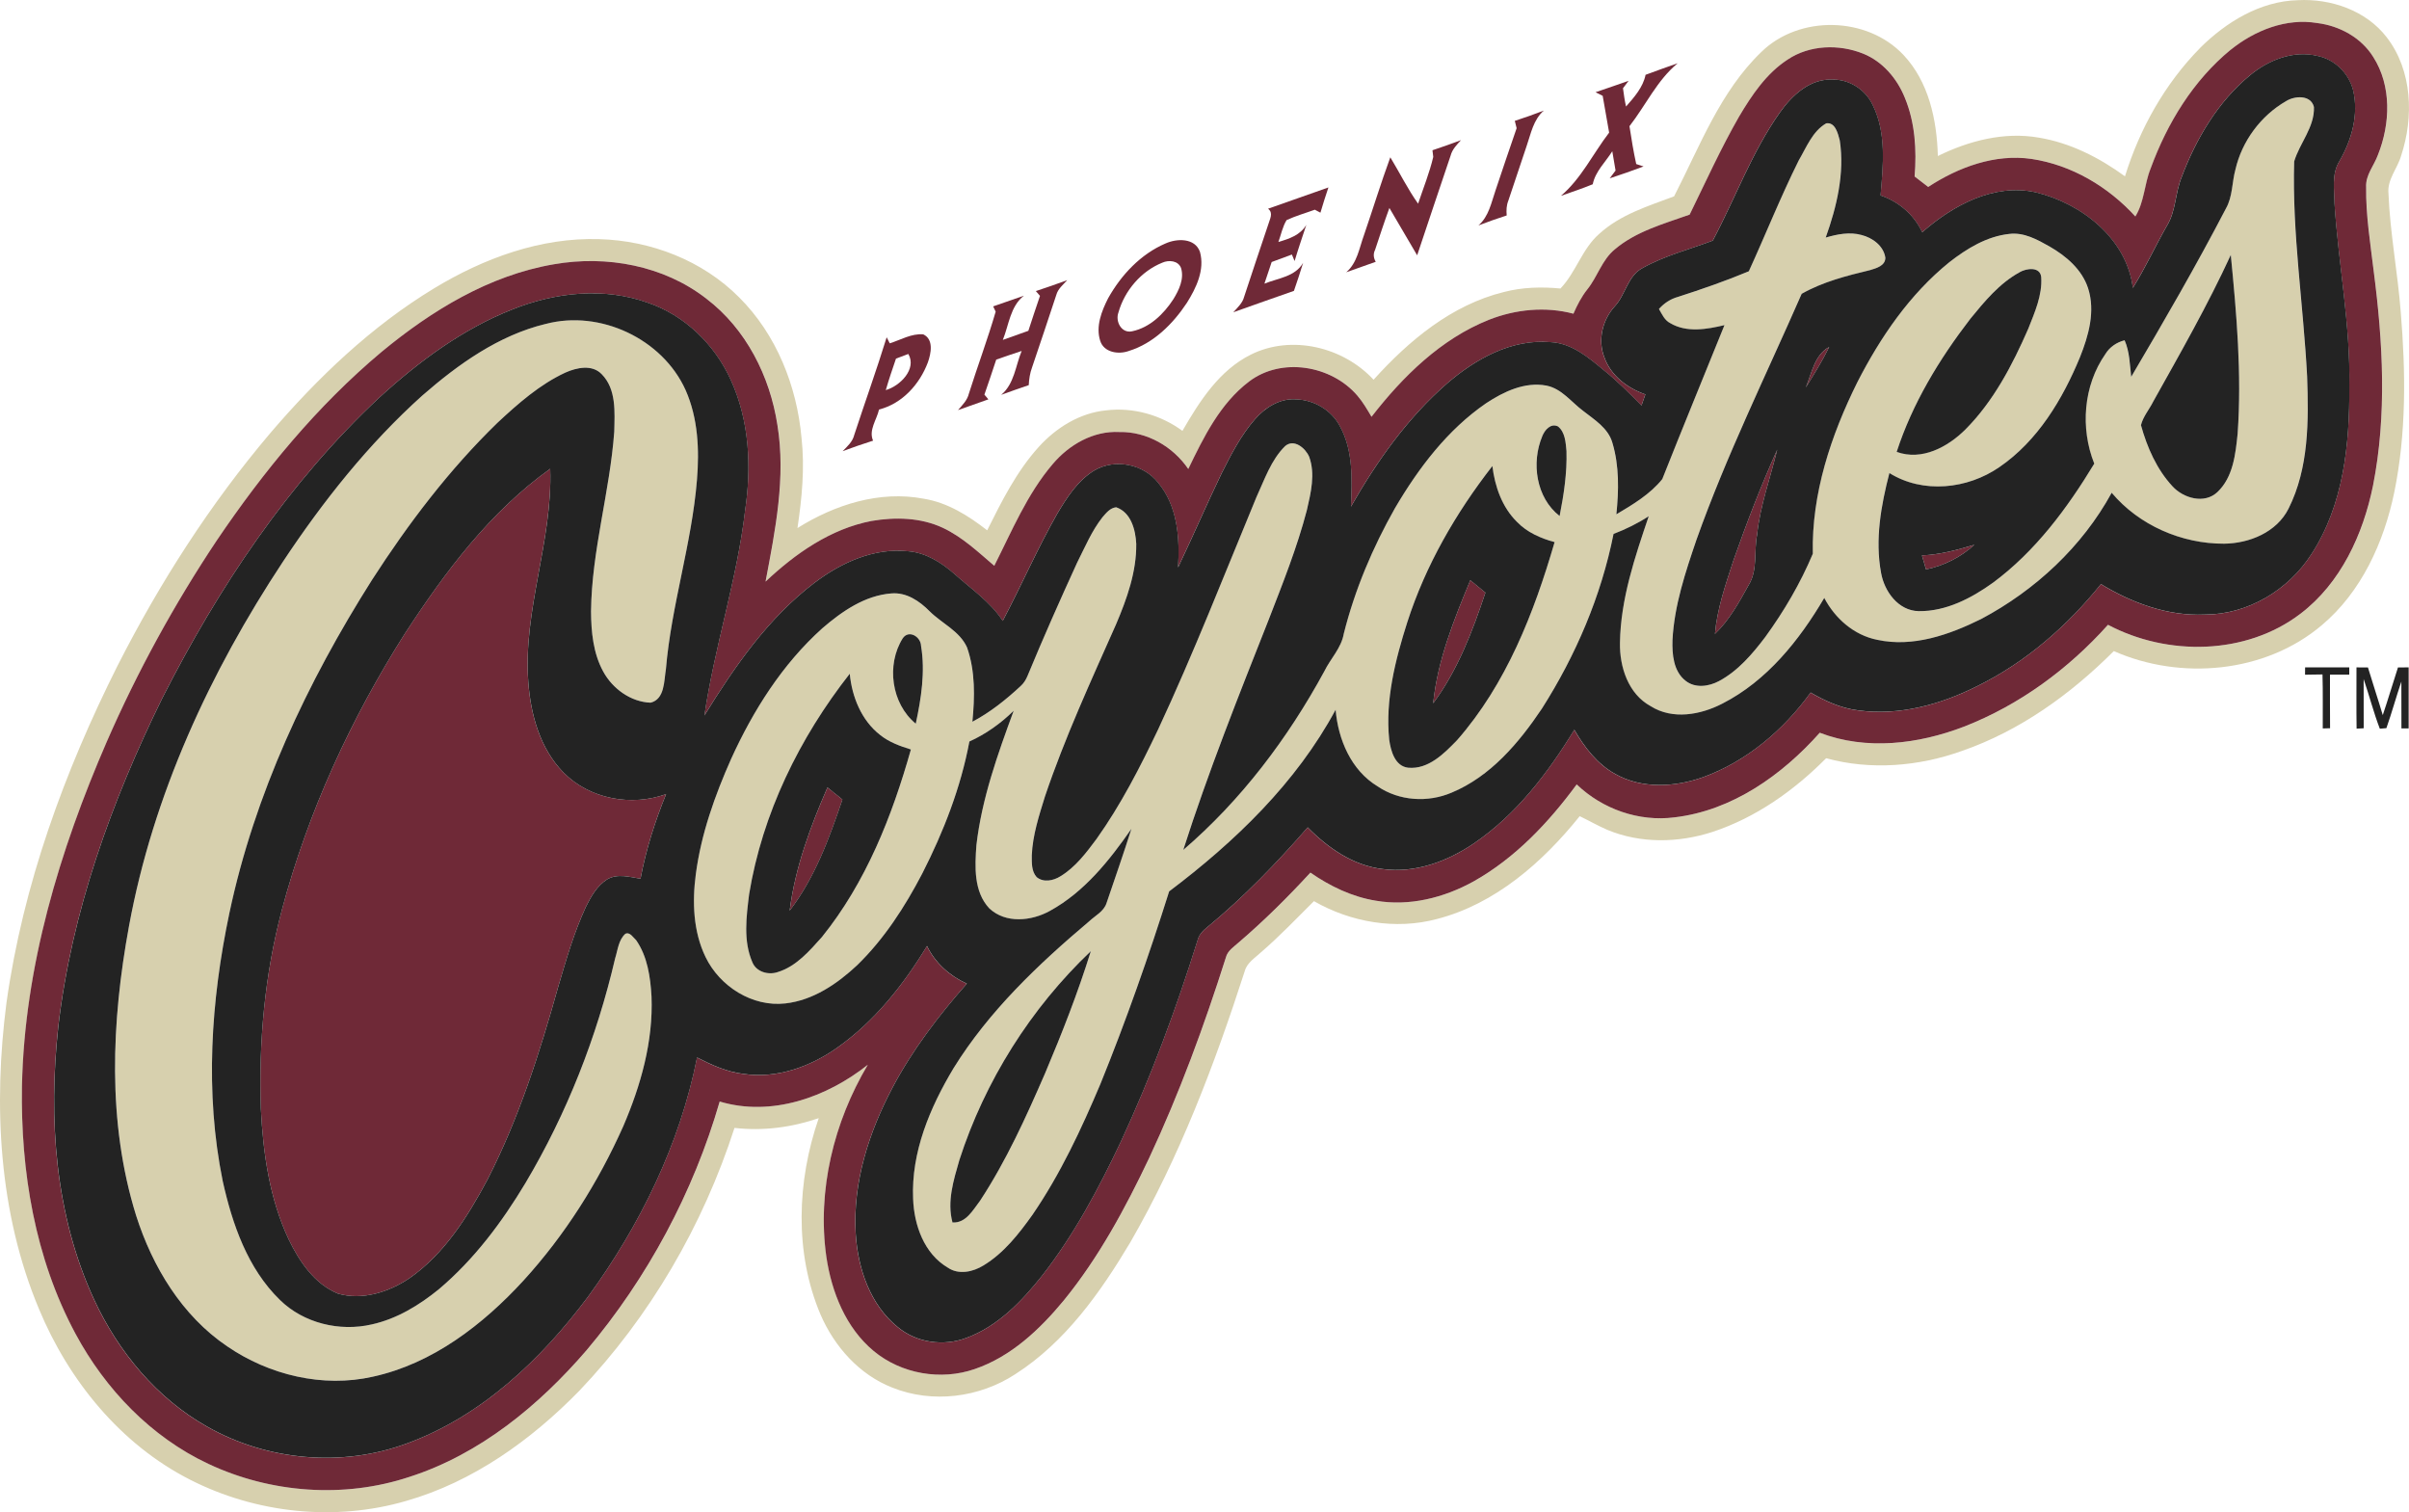 <?xml version="1.0" encoding="UTF-8"?>
<svg id="_Слой_1" data-name="Слой 1" xmlns="http://www.w3.org/2000/svg" viewBox="0 0 817.3 513">
  <defs>
    <style>
      .cls-1 {
        fill: #232323;
      }

      .cls-2 {
        fill: #6f2937;
      }

      .cls-3 {
        fill: #d7d0ae;
      }
    </style>
  </defs>
  <path class="cls-3" d="M746.44,16.24C755.3,7.46,766.83,.39,779.6,.06c11.23-.59,23.18,3.5,30.18,12.64,8.66,11.26,9.19,27,4.86,40.09-1.24,4.38-4.82,8.13-4.3,12.92,.54,13.5,3.15,26.81,4.17,40.28,1.68,20.3,1.9,40.96-2.2,61-3.52,16.97-11.15,33.83-24.66,45.16-19.2,16.22-47.83,18.73-70.5,8.73-14.61,14.61-31.84,27.05-51.5,33.86-14.7,5.28-30.94,6.61-46.11,2.49-10.84,10.94-23.82,20.14-38.53,24.99-11.52,3.75-24.41,4.01-35.69-.7-3.2-1.37-6.23-3.13-9.37-4.64-12.57,15.61-28.61,29.77-48.44,34.89-14.03,3.75-29.22,1.11-41.73-6.06-5.88,5.85-11.61,11.85-17.89,17.29-2.04,1.93-4.77,3.51-5.57,6.4-10.22,31.66-22.12,63.02-38.77,91.93-10.16,17.06-22.1,33.97-39.09,44.85-12.17,7.97-28.15,10.01-41.74,4.55-11.16-4.36-19.63-13.9-24.33-24.75-8.93-21.02-8-45.31-.62-66.65-9.16,3.13-18.92,4.43-28.58,3.3-10.69,33.11-28.65,64.02-52.69,89.23-16.3,16.68-36.01,30.83-58.66,37.31-24.2,7.07-50.99,4.22-73.4-7.22-23.56-11.99-41.14-33.64-51.19-57.82C-.47,411.46-2.31,374.95,2.2,340.16c5.61-39.96,19.62-78.34,37.66-114.28,14.29-28.11,31.42-54.88,51.84-78.95,16.11-18.83,34.3-36.22,55.57-49.11,16.81-10.19,36.15-17.33,56.04-16.69,17.52,.48,35.05,7.24,47.48,19.77,12.63,12.59,19.56,30.05,21.14,47.63,1.14,10.21,.13,20.49-1.37,30.61,12.62-7.92,27.89-12.82,42.84-9.95,8.09,1.3,15.16,5.76,21.52,10.72,4.95-9.92,9.99-20,17.49-28.29,5.92-6.55,13.96-11.55,22.88-12.41,9.13-1.1,18.49,1.53,25.87,6.96,5.82-10.06,12.51-20.57,23.27-25.9,13.77-6.83,31.31-2.55,41.58,8.55,11.96-13.26,26.45-25.38,44.16-29.74,6.28-1.65,12.81-1.82,19.24-1.2,5.32-5.56,7.33-13.48,13.19-18.57,7.11-6.5,16.53-9.39,25.37-12.7,8.7-16.91,15.62-35.55,29.6-48.98,12.87-12.59,35.83-12.11,48.18,.97,8.64,9.14,11.38,22.13,11.7,34.33,10.53-5.17,22.49-8.3,34.25-6.24,10.7,1.76,20.55,6.8,29.24,13.13,5.02-16.21,13.57-31.45,25.51-43.57Zm10.44,.59c-12.75,10.44-21.59,24.97-27.2,40.31-2.16,5.31-2.11,11.33-5.19,16.29-9.18-10.08-21.63-17.49-35.21-19.51-12.42-1.8-24.8,2.78-35.07,9.5-1.53-1.19-3.07-2.38-4.61-3.55,.73-8.99,.16-18.3-3.32-26.71-2.63-6.5-7.53-12.3-14.14-14.96-8.19-3.28-18.15-2.99-25.6,2-7.24,4.7-12.17,12.05-16.49,19.34-6.19,10.77-11.3,22.12-16.77,33.26-8.75,3.12-18.15,5.64-25.37,11.77-4.4,3.58-5.87,9.29-9.34,13.59-1.98,2.49-3.44,5.35-4.72,8.26-9.43-2.52-19.58-1.51-28.61,2.04-16.34,6.49-29.27,19.26-39.89,32.93-1.47-2.46-2.91-4.98-4.79-7.16-8.79-10.31-25.77-13.18-36.78-4.78-9.79,7.43-15.38,18.83-20.6,29.65-5.22-7.64-14.06-12.72-23.4-12.54-8.82-.46-17.05,4.3-22.61,10.89-8.67,10.18-13.83,22.68-19.81,34.49-5.5-4.68-10.85-9.77-17.45-12.88-7.51-3.51-16.15-3.7-24.19-2.33-13.9,2.67-25.84,11.05-35.96,20.58,3.3-17.45,6.94-35.39,4.02-53.16-2.54-16.51-10.62-32.57-24.07-42.8-14.46-11.29-33.9-14.83-51.75-11.7-21.96,3.73-41.53,15.72-58.47,29.72-21.83,18.28-40.05,40.48-55.95,64.02-14.4,21.6-26.91,44.47-37.3,68.26-16.01,36.92-27.94,76.36-28.76,116.88-.47,28.83,4.4,58.36,18.18,83.96,10.1,18.8,25.65,35.04,45.11,44.14,21.09,9.9,45.95,11.77,68.13,4.41,23.92-7.68,43.95-24.19,60.14-42.99,20.7-24.56,36.22-53.5,45.16-84.36,17.57,5.25,36.35-1.45,50.25-12.47-11.55,19.41-17.25,42.66-14.06,65.16,1.76,11.93,6.57,24.07,16.05,31.94,9.36,7.78,22.81,10.11,34.3,6.12,12.3-4.21,22.07-13.43,30.2-23.28,11.91-14.61,20.9-31.32,28.96-48.29,10.27-22.01,18.66-44.86,26.02-68,.57-2.34,2.71-3.65,4.38-5.15,8.6-7.36,16.65-15.36,24.31-23.68,6.65,4.61,14.12,8.23,22.16,9.52,11.38,1.98,23.16-.98,33.16-6.51,14.14-7.93,25.49-19.99,35.03-32.93,8.75,8.39,21.12,12.74,33.21,11.17,19.52-2.28,36.47-14.33,49.25-28.7,15.78,6.06,33.46,3.88,48.93-2.07,18.78-7.3,35.46-19.57,48.86-34.55,20.17,10.69,46.8,10.34,65.28-3.74,13.72-10.42,21.27-26.93,24.63-43.46,4.75-24,3.37-48.71,.23-72.83-1.13-9.46-2.69-18.91-2.56-28.46-.23-4.1,2.69-7.27,4-10.92,4.22-10.55,4.7-23.41-1.6-33.24-4.09-6.57-11.44-10.57-19-11.49-10.54-1.75-21.14,2.48-29.28,9.01Z"/>
  <path class="cls-3" d="M775.54,34.34c2.96-1.85,8.44-2.21,9.48,1.98,.26,6.84-4.86,12.26-6.71,18.49-.7,24.39,3.13,48.59,4.4,72.91,.52,15.08,.63,31.02-6.3,44.84-4.02,8.04-13.27,11.81-21.87,11.91-14.38,.05-28.84-6.22-38.14-17.28-10.01,18.3-25.93,33.06-44.26,42.82-10.8,5.36-23.18,9.72-35.33,7.06-7.84-1.57-14.26-7.22-17.92-14.2-8.46,14.38-19.44,28.13-34.57,35.85-7.4,3.83-16.9,5.57-24.32,.87-7.62-4.14-10.58-13.32-10.41-21.53,.23-14.82,5.07-29.02,9.76-42.91-3.75,2.45-7.78,4.41-11.94,6.01-4.19,21.08-12.8,41.18-24.32,59.28-7.79,11.6-17.4,22.99-30.61,28.48-8.08,3.44-17.78,2.84-25.1-2.12-8.99-5.43-13.4-15.89-14.26-26-13.38,24.85-34.15,44.79-56.48,61.63-6.94,22.03-14.6,43.85-23.29,65.26-6.49,15.39-13.62,30.66-23.1,44.48-4.62,6.47-9.69,12.95-16.58,17.14-3.56,2.21-8.43,3.29-12.11,.76-8.06-4.74-11.45-14.44-11.78-23.34-.7-15.85,5.71-30.96,13.71-44.31,11.98-19.35,28.7-35.21,45.97-49.8,2.06-1.96,5.02-3.36,5.94-6.23,2.87-8.39,5.77-16.76,8.45-25.2-7.48,10.74-15.99,21.45-27.66,27.85-6.28,3.48-15,4.39-20.58-.87-5.32-5.71-4.88-14.15-4.36-21.39,1.82-15.76,7.2-30.82,12.65-45.63-4.39,4.28-9.42,7.9-15.03,10.43-2.93,15.63-8.75,30.59-15.96,44.73-5.89,11.33-12.92,22.22-22.12,31.16-6.75,6.33-14.93,11.91-24.34,12.96-11.19,1.29-22.27-5.75-27.08-15.71-4.22-8.68-4.56-18.73-3.31-28.15,1.8-13.6,6.45-26.64,11.99-39.12,7.47-16.45,17.38-32.13,30.91-44.27,6.65-5.73,14.4-11.13,23.42-11.84,5.12-.45,9.57,2.58,13,6.06,4.16,4.14,10.2,6.68,12.7,12.28,2.82,8.06,2.63,16.8,1.81,25.2,6.04-3.19,11.4-7.48,16.37-12.11,1.08-.95,1.82-2.19,2.36-3.51,5.32-12.89,10.98-25.63,16.78-38.3,2.66-5.26,4.95-10.8,8.62-15.46,1.25-1.44,2.6-3.18,4.65-3.38,5.04,1.73,6.56,7.63,6.81,12.39,.11,9.51-3.17,18.66-6.85,27.31-8.53,19.25-17.38,38.42-24.12,58.4-2.02,6.51-4.17,13.11-4.47,19.97,0,2.49-.15,5.38,1.64,7.39,2.31,1.93,5.69,1.22,8.04-.26,5.12-3.08,8.77-7.99,12.29-12.7,8.26-11.59,14.77-24.32,20.88-37.13,12.05-25.86,22.44-52.45,33.35-78.8,2.77-5.98,4.94-12.59,9.72-17.31,3.03-2.64,6.93,.68,8.18,3.6,2.12,5.86,.57,12.25-.78,18.1-3.31,12.7-8.21,24.91-12.94,37.13-10.21,25.84-20.54,51.67-29,78.16,19.65-16.89,35.49-37.88,47.85-60.59,2.1-4.3,5.78-7.9,6.61-12.76,3.75-14.93,9.79-29.24,17.38-42.62,7.99-13.6,17.8-26.57,30.92-35.58,5.96-3.93,13.12-7.35,20.43-5.98,5.21,1.01,8.44,5.59,12.48,8.58,3.83,3.01,8.51,5.83,9.92,10.81,2.36,7.85,2.18,16.2,1.35,24.28,5.59-3.32,11.49-6.83,15.58-11.95,6.92-17.45,14.08-34.82,21.1-52.23-5.97,1.41-12.78,2.64-18.36-.65-1.97-.97-2.83-3.05-3.87-4.83,1.73-1.95,3.92-3.41,6.45-4.1,8.12-2.61,16.18-5.4,24.04-8.69,5.72-12.51,10.81-25.32,16.95-37.64,2.63-4.44,4.64-9.86,9.31-12.55,3.08-.47,3.99,3.53,4.6,5.83,1.68,11.17-1.03,22.45-4.78,32.93,3.9-1.15,8.13-1.99,12.15-.88,3.74,.95,7.51,3.67,8.09,7.72,0,2.73-3.06,3.55-5.16,4.19-7.97,1.92-16.04,3.97-23.23,8.04-12.11,27.68-25.53,54.86-35.67,83.38-3.77,11.06-7.55,22.33-8.16,34.09-.15,4.86,.32,10.62,4.48,13.84,3.25,2.57,7.84,1.92,11.29,.08,6.48-3.46,11.34-9.18,15.71-14.96,6.37-8.77,11.94-18.24,16.13-28.24-.45-20.36,6.16-40.15,15.11-58.19,7.81-15.27,17.76-29.84,31.19-40.7,5.93-4.63,12.7-8.79,20.33-9.61,4.96-.63,9.5,1.9,13.65,4.24,5.67,3.25,11.04,7.81,13.12,14.21,2.52,7.78,.16,16.05-2.76,23.36-5.92,14.34-14.34,28.4-27.36,37.31-10.81,7.45-25.9,9.13-37.3,2-2.84,10.98-4.92,22.54-2.83,33.84,1.11,6.3,5.82,12.87,12.76,13.01,9.26,.12,17.88-4.38,25.22-9.65,14.37-10.62,25.19-25.24,34.36-40.39-4.79-12.02-3.72-26.46,3.75-37.15,1.46-2.4,3.82-4.01,6.54-4.7,1.72,3.91,1.76,8.23,2.24,12.4,11.1-18.81,22.06-37.73,32.14-57.11,2.31-4.03,2.03-8.84,3.22-13.22,2.2-9.61,8.6-18.26,17.13-23.18Zm-45.08,101.99c-1.33,2.63-3.39,5.01-4.1,7.89,2.07,7.5,5.34,14.97,10.68,20.73,3.7,4.07,10.82,6.13,15.23,2,5.37-5.08,6.18-12.9,6.89-19.84,1.44-20.22-.35-40.52-2.32-60.64-7.86,17.09-17.19,33.45-26.38,49.85Zm-45.23-44c-6.85,3.74-11.94,9.9-16.8,15.86-10.5,13.65-19.61,28.65-24.95,45.1,8.53,3.1,17.33-1.66,23.3-7.58,9.58-9.61,15.96-21.88,21.34-34.19,2.2-5.58,4.83-11.41,4.4-17.52-.35-3.65-5.01-2.99-7.3-1.68Zm-161.97,55.6c-3.81,9.02-2.15,20.87,5.86,27.13,1.43-7.24,2.55-14.63,2.33-22.03-.27-2.91-.42-6.36-2.87-8.36-2.47-1.2-4.49,1.18-5.33,3.26Zm-45.8,63.12c-4.1,12.83-7.53,26.33-6.14,39.91,.51,3.76,1.93,8.96,6.39,9.48,6.89,.65,12.22-4.79,16.62-9.34,16.69-19.03,26.1-43.16,33.09-67.19-4.68-1.3-9.35-3.29-12.76-6.86-5.08-5-7.51-12.02-8.35-18.96-12.41,15.94-22.66,33.67-28.86,52.96Zm-171.18,5.49c-5.63,8.96-3.88,22.16,4.42,28.97,1.85-8.62,3.26-17.64,1.79-26.41-.09-3.12-4.16-5.58-6.21-2.56Zm-52.12,86.85c-.93,7.62-2.05,15.82,1.12,23.07,1.35,3.27,5.41,4.38,8.57,3.31,6.31-1.92,10.79-7.17,15.02-11.91,14.89-18.48,23.79-40.97,30.18-63.61-3.7-1.14-7.43-2.48-10.48-4.96-6.32-4.96-9.52-12.93-10.26-20.75-17.08,21.76-29.65,47.41-34.15,74.84Zm71.31,90.19c-1.96,6.8-4.23,14.06-2.32,21.14,4.61,.26,6.95-4.26,9.37-7.4,8.9-13.56,15.61-28.41,22.06-43.25,5.74-13.57,11.13-27.32,15.51-41.4-20.44,19.42-35.96,44.08-44.62,70.91Z"/>
  <path class="cls-3" d="M185.17,109.88c18.43-4.87,39.58,5.04,47.43,22.42,4.24,9.54,4.72,20.27,3.86,30.54-1.76,21.67-8.72,42.52-10.53,64.19-.65,3.93-.36,10.19-5.22,11.34-6.69-.25-12.87-4.74-16.03-10.53-3.42-6.22-4.11-13.51-4.15-20.47,.22-20.59,6.38-40.51,7.88-60.97,.14-6.59,.76-14.41-4.29-19.5-3.25-3.36-8.48-2.21-12.28-.52-8.75,4.05-16.07,10.52-23.06,17.04-16.35,15.88-30.22,34.15-42.55,53.28-22.02,34.74-39.84,72.64-48.4,113.05-6.28,29.77-8.36,60.93-2.26,90.91,3.26,14.6,8.43,29.65,19.4,40.32,8.04,7.9,20.29,10.84,31.17,8.31,8.5-1.87,16.1-6.51,22.78-11.95,11.93-10.08,21.4-22.7,29.38-36.04,14.03-23.61,24.19-49.47,30.41-76.2,.9-2.84,1.13-6.22,3.46-8.32,1.55-.75,2.66,1.27,3.66,2.15,3.86,5.55,4.84,12.52,5.22,19.12,.61,15.21-3.64,30.2-9.61,44.06-8.49,19.01-19.75,36.86-33.79,52.26-13.76,15-30.86,28.23-51.12,32.65-17.01,3.87-35.23-.54-49.48-10.32-15.31-10.36-25.32-26.95-30.85-44.31-9.9-31.75-8.38-65.88-2.42-98.24,8.16-44.43,27.45-86.13,52.25-123.65,13.56-20.45,28.95-39.88,47.25-56.32,12.21-10.64,25.92-20.45,41.9-24.31Z"/>
  <path class="cls-2" d="M756.88,16.83c8.14-6.53,18.74-10.76,29.28-9.01,7.56,.93,14.91,4.92,19,11.49,6.3,9.83,5.82,22.69,1.6,33.24-1.31,3.65-4.23,6.82-4,10.92-.13,9.54,1.43,19,2.56,28.46,3.14,24.12,4.52,48.83-.23,72.83-3.37,16.53-10.92,33.04-24.63,43.46-18.48,14.08-45.11,14.42-65.28,3.74-13.4,14.98-30.08,27.25-48.86,34.55-15.47,5.95-33.15,8.13-48.93,2.07-12.78,14.37-29.73,26.42-49.25,28.7-12.08,1.57-24.46-2.78-33.21-11.17-9.53,12.94-20.88,25-35.03,32.93-10,5.53-21.78,8.5-33.16,6.51-8.04-1.3-15.51-4.91-22.16-9.52-7.66,8.32-15.71,16.32-24.31,23.68-1.67,1.5-3.81,2.81-4.38,5.15-7.35,23.14-15.74,46-26.02,68-8.06,16.97-17.05,33.69-28.96,48.3-8.13,9.85-17.9,19.08-30.2,23.28-11.48,3.99-24.94,1.66-34.3-6.12-9.48-7.88-14.28-20.01-16.05-31.94-3.18-22.5,2.52-45.75,14.06-65.16-13.89,11.03-32.67,17.73-50.25,12.47-8.93,30.85-24.46,59.8-45.16,84.36-16.19,18.8-36.21,35.31-60.14,42.99-22.18,7.35-47.04,5.49-68.13-4.41-19.47-9.11-35.01-25.34-45.11-44.14-13.78-25.6-18.65-55.14-18.18-83.96,.82-40.52,12.75-79.95,28.76-116.88,10.39-23.79,22.9-46.66,37.3-68.26,15.91-23.53,34.12-45.73,55.95-64.02,16.94-14,36.51-25.99,58.47-29.72,17.85-3.13,37.29,.41,51.75,11.7,13.44,10.23,21.53,26.3,24.07,42.8,2.92,17.78-.72,35.71-4.02,53.16,10.12-9.53,22.06-17.91,35.96-20.58,8.04-1.37,16.68-1.18,24.19,2.33,6.6,3.1,11.95,8.19,17.45,12.88,5.98-11.81,11.13-24.32,19.81-34.49,5.56-6.59,13.78-11.35,22.61-10.89,9.34-.19,18.18,4.9,23.4,12.54,5.22-10.83,10.81-22.22,20.6-29.65,11.01-8.4,27.99-5.52,36.78,4.78,1.88,2.18,3.32,4.7,4.79,7.16,10.61-13.67,23.55-26.44,39.89-32.93,9.03-3.55,19.17-4.55,28.61-2.04,1.27-2.91,2.73-5.76,4.72-8.26,3.46-4.29,4.94-10,9.34-13.59,7.22-6.12,16.62-8.65,25.37-11.77,5.47-11.15,10.58-22.49,16.77-33.26,4.33-7.29,9.25-14.64,16.49-19.34,7.45-4.99,17.41-5.28,25.6-2,6.61,2.66,11.52,8.45,14.14,14.96,3.49,8.41,4.05,17.73,3.32,26.71,1.54,1.18,3.08,2.36,4.61,3.55,10.27-6.72,22.65-11.3,35.07-9.5,13.59,2.03,26.03,9.43,35.21,19.51,3.07-4.96,3.03-10.98,5.19-16.29,5.61-15.34,14.45-29.87,27.2-40.31Zm6.46,8.72c-10.87,8.96-18.26,21.47-23.18,34.51-2.24,5.4-1.92,11.61-5.07,16.66-3.97,6.92-7.28,14.21-11.5,20.96-2.08-16.77-17.42-28.66-32.99-32.44-14.26-3.1-28.05,4.46-38.47,13.55-2.78-5.94-7.94-10.37-14.13-12.48,.87-10.21,2.04-21.16-2.67-30.67-2.43-5.23-7.92-8.74-13.69-8.64-7.6-.32-13.67,5.35-17.78,11.14-9.51,13.42-15.1,29.06-22.79,43.5-7.93,2.99-16.28,5.1-23.72,9.24-5.22,2.69-5.82,9.12-9.57,13.11-4.15,4.59-5.8,11.45-3.48,17.27,2.2,6.22,7.85,10.44,13.9,12.55-.44,1.25-.88,2.51-1.31,3.76-4.07-4.12-8.16-8.26-12.69-11.89-5.31-4.4-11.06-9.33-18.3-9.61-13.11-1.11-25.29,5.7-34.92,13.98-13.44,11.69-23.87,26.43-32.66,41.82,.36-9.17,.82-18.99-3.77-27.3-2.85-5.44-8.74-8.89-14.84-9.08-5.45-.41-10.47,2.72-13.92,6.7-4.74,5.41-8.06,11.87-11.29,18.27-5.12,10.6-9.75,21.43-14.84,32.05,.6-9.89-.13-20.79-6.75-28.73-4.98-6.36-14.65-8.28-21.64-4.19-5.61,3.42-9.28,9.11-12.56,14.63-6.74,11.84-12.17,24.37-18.53,36.41-4.23-6.47-10.72-10.84-16.4-15.92-4.46-3.89-9.76-7.27-15.81-7.7-11.54-1.2-22.66,3.88-31.66,10.71-15.7,11.93-27.07,28.4-37.34,45,3.44-23.42,11.07-46.05,13.81-69.6,2.21-14.79,1.44-30.44-4.86-44.19-5.44-12.01-15.62-21.97-28.19-26.23-14.88-5.34-31.46-3.52-45.93,2.29-16.93,6.68-31.77,17.69-45.12,29.89-30.85,28.82-54.58,64.46-73.61,101.94-17.26,35.08-30.8,72.51-35.32,111.53-3.38,31.14-1.14,63.8,12.16,92.54,8.19,17.69,21.28,33.52,38.41,43.14,20.34,11.55,45.71,13.84,67.69,5.68,25.3-9.23,45.52-28.48,61.41-49.7,17.64-24.17,31.2-51.77,37.05-81.24,4.98,2.56,10.19,4.91,15.81,5.57,11.22,1.67,22.53-2.42,31.63-8.82,12.72-8.93,22.58-21.37,30.57-34.58,2.8,5.78,7.7,10.14,13.51,12.78-9.54,10.83-18.39,22.38-25.16,35.18-8.05,15.2-13.59,32.31-12.53,49.69,.74,11.73,4.87,24.07,14.29,31.66,6.37,5.29,15.52,6.58,23.23,3.65,10.67-3.9,18.8-12.42,25.72-21.12,10.82-13.85,19.13-29.45,26.63-45.29,10.33-22.21,18.86-45.24,26.16-68.62,.47-1.85,1.85-3.2,3.29-4.36,12.37-10.18,23.52-21.73,34.02-33.81,6.9,7.01,15.5,12.99,25.49,14.14,11,1.48,21.93-2.6,30.92-8.72,14.36-9.77,25.09-23.86,34.05-38.53,3.43,5.93,7.77,11.61,13.87,14.99,9.03,5.12,20.25,4.49,29.77,1.11,14.84-5.38,27.34-16.04,36.53-28.73,4.94,2.89,10.26,5.29,15.98,6.02,14.05,1.99,28.25-1.98,40.73-8.29,16.37-8.08,30.4-20.35,41.79-34.52,10.53,6.41,22.67,10.88,35.17,10.33,14.61,.03,28.47-8.32,36.25-20.5,10.92-16.72,13-37.39,12.84-56.88,.44-20.84-3.69-41.38-5.02-62.11-.04-4.74-1-9.97,1.63-14.23,4.18-7.22,6.67-15.87,4.68-24.19-1.46-5.74-6.28-10.46-12.1-11.61-8.18-1.99-16.64,1.41-22.9,6.59Z"/>
  <path class="cls-2" d="M558.31,25.37c3.6-1.38,7.24-2.6,10.87-3.91-6.99,5.78-10.85,14.29-16.35,21.35,.66,4.3,1.35,8.6,2.29,12.84,.62,.21,1.87,.62,2.49,.82-3.81,1.41-7.63,2.79-11.49,4.03,.5-.65,1.49-1.98,1.99-2.64-.38-2.18-.75-4.37-1.11-6.55-2.29,3.67-5.76,6.83-6.63,11.2-3.55,1.45-7.19,2.67-10.8,3.93,6.93-5.88,10.89-14.33,16.36-21.45-.76-4.15-1.46-8.32-2.19-12.48-.6-.31-1.81-.92-2.42-1.22,3.75-1.25,7.47-2.58,11.21-3.87-.47,.63-1.42,1.9-1.9,2.52,.28,2.07,.56,4.15,1.03,6.2,2.73-3.09,5.81-6.59,6.63-10.77Z"/>
  <path class="cls-2" d="M513.93,41c3.31-1.07,6.59-2.23,9.85-3.49-3.54,3.06-4.36,7.72-5.81,11.92-2.06,6.21-4.14,12.42-6.23,18.62-.65,1.61-.72,3.33-.56,5.04-3.24,1.03-6.43,2.18-9.59,3.39,3.54-3.07,4.36-7.75,5.82-11.95,2.31-7.04,4.75-14.02,7.14-21.04-.15-.62-.47-1.86-.62-2.49Z"/>
  <path class="cls-2" d="M486,50.97c3.24-1.09,6.47-2.21,9.67-3.42-1.43,1.55-2.96,3.12-3.51,5.21-3.78,11.29-7.63,22.55-11.36,33.85-3.2-5.33-6.23-10.74-9.42-16.06-1.73,4.71-3.28,9.49-4.87,14.25-.68,1.34-.51,2.75,.24,4.01-3.34,1.18-6.7,2.35-10.02,3.56,3.75-3.19,4.42-8.21,6.02-12.59,3.02-8.79,5.74-17.69,8.94-26.42,3.17,5.23,5.89,10.75,9.43,15.74,1.76-5.27,3.87-10.47,5.14-15.87-.07-.57-.21-1.69-.27-2.26Z"/>
  <path class="cls-2" d="M430.24,70.8c6.83-2.35,13.61-4.85,20.45-7.21-.95,2.84-1.87,5.69-2.71,8.56-.47-.25-1.42-.76-1.9-1.01-3.19,1.17-6.49,2.09-9.58,3.53-1.38,2.26-1.88,4.95-2.78,7.42,3.65-1.07,7.45-2.32,9.48-5.81-1.35,4.09-2.75,8.16-3.98,12.28-.23-.56-.69-1.66-.92-2.21-2.3,.85-4.59,1.68-6.86,2.54-.81,2.45-1.63,4.9-2.46,7.34,4.6-1.88,10.42-2.32,13.13-7.07-.97,3.19-2.03,6.36-3.12,9.52-6.89,2.35-13.71,4.87-20.57,7.26,1.43-1.6,3.15-3.12,3.69-5.29,2.72-8.17,5.39-16.36,8.18-24.52,.49-1.78,1.84-3.88-.07-5.31Z"/>
  <path class="cls-2" d="M395.4,82.61c3.87-1.76,10.02-1.96,11.71,2.84,1.69,6.09-1.26,12.22-4.44,17.29-4.75,7.18-11.34,13.76-19.74,16.34-3.45,1.25-8.44,.51-9.67-3.48-1.56-4.89,.48-10.06,2.69-14.41,4.43-7.91,11.03-14.97,19.46-18.59Zm-1.06,6.5c-7.19,2.89-12.8,9.48-14.89,16.9-1.12,3.03,1.02,7.16,4.62,6.38,6.04-1.25,10.76-5.88,14.02-10.89,1.9-3.09,3.73-6.9,2.6-10.58-.96-2.54-4.17-2.79-6.35-1.81Z"/>
  <path class="cls-2" d="M351.45,98.74c3.56-1.17,7.1-2.4,10.62-3.7-1.37,1.55-3.14,2.92-3.7,5.01-2.75,8.2-5.41,16.43-8.23,24.61-.72,1.93-1.01,3.97-1.12,6-3.13,1.06-6.24,2.15-9.34,3.29,4.46-3.74,4.85-9.84,6.94-14.89-2.9,.95-5.76,1.94-8.63,2.94-1.32,3.97-2.63,7.93-4.01,11.88,.34,.4,1.01,1.2,1.35,1.6-3.43,1.23-6.86,2.45-10.31,3.65,1.47-1.69,3.15-3.33,3.69-5.59,2.94-9.3,6.37-18.46,9.09-27.81-.22-.45-.63-1.34-.85-1.79,3.48-1.19,6.94-2.43,10.42-3.62-4.63,3.62-5.07,9.89-7.14,14.99,2.89-1,5.77-2.05,8.66-3.08,1.29-3.97,2.6-7.92,3.95-11.86-.35-.4-1.05-1.22-1.41-1.62Z"/>
  <path class="cls-2" d="M301.88,116.47c3.7-1.17,7.33-3.37,11.34-3.05,3.65,1.69,2.65,6.5,1.57,9.54-2.79,7.42-8.69,13.97-16.56,15.97-.77,3.45-3.6,7.02-2.02,10.56-3.49,1.1-6.92,2.31-10.34,3.57,1.6-1.61,3.4-3.2,3.95-5.51,3.62-11.06,7.57-22.02,11-33.13,.26,.51,.78,1.54,1.05,2.05Zm2.1,5.19c-1.21,3.54-2.42,7.08-3.46,10.68,4.79-1.36,10.62-7.14,7.65-12.26-1.39,.53-2.8,1.06-4.18,1.58Z"/>
  <path class="cls-2" d="M612.66,131.43c1.99-4.78,2.99-11.06,7.93-13.72-2.32,4.75-5.13,9.24-7.93,13.72Z"/>
  <path class="cls-2" d="M602.96,152.54c-2.32,9.58-5.78,18.91-6.82,28.79-1.14,5.7,.3,12.04-2.9,17.2-3.25,5.85-6.51,11.84-11.41,16.52,.75-8.62,3.65-16.84,6.3-25.01,4.47-12.68,9.29-25.25,14.83-37.5Z"/>
  <path class="cls-2" d="M137.57,214.62c13.52-20.72,28.75-41.07,49.09-55.58,.87,24.41-9.24,47.83-7.43,72.28,.78,11.07,3.95,22.62,11.93,30.74,8.85,9.04,23.06,11.6,34.82,7.34-3.78,9.27-6.83,18.85-8.68,28.7-3.7-.59-7.83-1.83-11.31,.21-3.39,2.14-5.44,5.74-7.18,9.24-4.07,8.76-6.73,18.08-9.47,27.33-6.25,22.37-13.37,44.66-24,65.37-6.72,12.56-14.62,25.19-26.53,33.45-6.95,4.65-15.89,7.53-24.17,5.15-7.96-3.28-13.08-10.87-16.69-18.36-6.51-13.81-8.68-29.22-9.46-44.34-.75-22.64,1.31-45.47,7.12-67.4,8.88-33.34,23.48-65.05,41.95-94.13Z"/>
  <path class="cls-2" d="M652.06,188.42c6.09-.25,11.98-1.83,17.79-3.6-4.6,4.18-10.32,7.09-16.4,8.35-.47-1.58-.93-3.16-1.39-4.75Z"/>
  <path class="cls-2" d="M498.83,196.83c1.71,1.39,3.41,2.8,5.12,4.21-4.37,13.12-9.4,26.35-17.71,37.53,1.47-14.58,7.04-28.32,12.59-41.74Z"/>
  <path class="cls-2" d="M280.74,267.14c1.69,1.36,3.38,2.72,5.07,4.09-4.43,13.16-9.36,26.58-17.89,37.69,1.85-14.54,6.98-28.41,12.82-41.78Z"/>
  <g>
    <path class="cls-1" d="M763.34,25.55c6.26-5.19,14.72-8.57,22.9-6.59,5.83,1.15,10.64,5.87,12.1,11.61,1.98,8.31-.5,16.96-4.68,24.19-2.64,4.26-1.68,9.49-1.63,14.23,1.33,20.73,5.46,41.27,5.02,62.11,.15,19.49-1.93,40.16-12.84,56.88-7.78,12.18-21.64,20.54-36.25,20.5-12.5,.56-24.63-3.92-35.17-10.33-11.4,14.17-25.42,26.44-41.79,34.52-12.48,6.31-26.68,10.28-40.73,8.29-5.72-.73-11.05-3.14-15.98-6.02-9.18,12.69-21.69,23.35-36.53,28.73-9.52,3.38-20.74,4.01-29.77-1.11-6.1-3.38-10.44-9.06-13.87-14.99-8.96,14.67-19.69,28.76-34.05,38.53-8.99,6.11-19.91,10.2-30.92,8.72-9.99-1.15-18.6-7.14-25.49-14.14-10.5,12.07-21.66,23.63-34.02,33.81-1.44,1.15-2.82,2.51-3.29,4.36-7.3,23.38-15.83,46.41-26.16,68.62-7.5,15.84-15.81,31.44-26.63,45.29-6.92,8.7-15.06,17.22-25.72,21.12-7.7,2.93-16.85,1.65-23.23-3.65-9.42-7.59-13.55-19.93-14.29-31.66-1.06-17.38,4.48-34.49,12.53-49.69,6.77-12.8,15.61-24.35,25.16-35.18-5.81-2.64-10.71-6.99-13.51-12.78-7.99,13.2-17.85,25.65-30.57,34.58-9.1,6.41-20.41,10.49-31.63,8.82-5.62-.65-10.83-3.01-15.81-5.57-5.85,29.47-19.41,57.06-37.05,81.24-15.89,21.22-36.11,40.47-61.41,49.7-21.97,8.16-47.35,5.87-67.69-5.68-17.14-9.62-30.22-25.45-38.41-43.14-13.3-28.74-15.54-61.4-12.16-92.54,4.52-39.01,18.06-76.45,35.32-111.53,19.03-37.48,42.76-73.12,73.61-101.94,13.36-12.19,28.19-23.21,45.12-29.88,14.47-5.81,31.05-7.63,45.93-2.29,12.57,4.26,22.76,14.23,28.19,26.23,6.3,13.75,7.07,29.39,4.86,44.19-2.75,23.55-10.37,46.18-13.81,69.6,10.26-16.6,21.64-33.08,37.34-45,9-6.83,20.12-11.91,31.66-10.71,6.05,.44,11.35,3.81,15.81,7.7,5.68,5.08,12.17,9.45,16.4,15.92,6.36-12.04,11.79-24.57,18.53-36.41,3.28-5.52,6.95-11.21,12.56-14.63,6.98-4.09,16.66-2.17,21.64,4.19,6.62,7.94,7.35,18.84,6.75,28.73,5.09-10.62,9.72-21.45,14.84-32.05,3.22-6.4,6.55-12.86,11.29-18.27,3.45-3.98,8.48-7.11,13.92-6.7,6.1,.19,11.98,3.64,14.84,9.08,4.59,8.31,4.13,18.13,3.77,27.3,8.79-15.39,19.22-30.13,32.66-41.82,9.63-8.28,21.81-15.09,34.92-13.98,7.24,.28,13,5.21,18.3,9.61,4.53,3.63,8.62,7.77,12.69,11.89,.42-1.25,.87-2.51,1.31-3.76-6.05-2.11-11.7-6.33-13.9-12.55-2.32-5.82-.68-12.68,3.48-17.27,3.75-3.99,4.35-10.41,9.57-13.11,7.44-4.14,15.79-6.25,23.72-9.24,7.69-14.45,13.28-30.08,22.79-43.5,4.11-5.8,10.18-11.46,17.78-11.14,5.77-.1,11.26,3.41,13.69,8.64,4.71,9.51,3.54,20.46,2.67,30.67,6.19,2.11,11.35,6.55,14.13,12.48,10.42-9.1,24.21-16.66,38.47-13.55,15.57,3.78,30.91,15.68,32.99,32.44,4.23-6.75,7.54-14.04,11.5-20.96,3.15-5.04,2.82-11.25,5.07-16.66,4.92-13.04,12.31-25.56,23.18-34.51Zm12.2,8.79c-8.53,4.92-14.93,13.57-17.13,23.18-1.2,4.38-.92,9.18-3.22,13.21-10.08,19.38-21.04,38.29-32.14,57.11-.48-4.17-.52-8.49-2.24-12.4-2.71,.69-5.08,2.3-6.54,4.7-7.46,10.69-8.54,25.13-3.75,37.15-9.17,15.14-19.99,29.76-34.36,40.39-7.34,5.28-15.96,9.77-25.22,9.65-6.94-.14-11.65-6.71-12.76-13.01-2.09-11.3-.01-22.86,2.83-33.84,11.41,7.12,26.5,5.45,37.3-2,13.02-8.91,21.44-22.98,27.36-37.31,2.92-7.31,5.27-15.58,2.76-23.36-2.08-6.4-7.45-10.96-13.12-14.21-4.15-2.34-8.69-4.87-13.65-4.24-7.63,.82-14.4,4.98-20.33,9.61-13.43,10.86-23.38,25.43-31.19,40.7-8.96,18.04-15.56,37.83-15.11,58.19-4.19,10-9.76,19.47-16.13,28.24-4.37,5.77-9.23,11.49-15.71,14.96-3.44,1.84-8.04,2.49-11.29-.08-4.16-3.21-4.63-8.98-4.48-13.84,.61-11.76,4.39-23.03,8.16-34.09,10.14-28.51,23.55-55.69,35.67-83.38,7.19-4.07,15.25-6.12,23.23-8.04,2.1-.64,5.16-1.46,5.16-4.19-.59-4.05-4.36-6.78-8.09-7.72-4.02-1.11-8.25-.27-12.15,.88,3.75-10.48,6.46-21.77,4.78-32.93-.61-2.3-1.51-6.3-4.6-5.83-4.67,2.69-6.69,8.11-9.31,12.55-6.14,12.32-11.23,25.13-16.95,37.64-7.87,3.29-15.93,6.08-24.04,8.69-2.53,.69-4.72,2.15-6.45,4.1,1.03,1.78,1.9,3.86,3.87,4.83,5.58,3.29,12.39,2.06,18.36,.65-7.03,17.41-14.18,34.77-21.1,52.23-4.09,5.12-9.99,8.63-15.58,11.95,.83-8.08,1.01-16.43-1.35-24.28-1.42-4.98-6.09-7.8-9.92-10.81-4.04-3-7.28-7.57-12.48-8.58-7.31-1.37-14.47,2.05-20.43,5.98-13.12,9.01-22.93,21.98-30.92,35.58-7.58,13.38-13.63,27.69-17.38,42.62-.83,4.86-4.51,8.45-6.61,12.76-12.35,22.71-28.19,43.71-47.85,60.59,8.46-26.48,18.79-52.32,29-78.16,4.73-12.22,9.63-24.43,12.94-37.13,1.35-5.86,2.91-12.25,.78-18.1-1.25-2.92-5.15-6.23-8.18-3.6-4.78,4.72-6.95,11.33-9.72,17.31-10.91,26.35-21.3,52.94-33.35,78.8-6.11,12.81-12.63,25.54-20.88,37.13-3.52,4.72-7.17,9.62-12.29,12.7-2.35,1.48-5.73,2.19-8.04,.26-1.8-2-1.65-4.89-1.65-7.39,.29-6.86,2.45-13.45,4.47-19.97,6.74-19.98,15.59-39.15,24.12-58.4,3.68-8.65,6.96-17.8,6.85-27.31-.25-4.76-1.76-10.65-6.81-12.39-2.05,.2-3.4,1.94-4.65,3.38-3.67,4.66-5.96,10.2-8.62,15.46-5.8,12.67-11.46,25.42-16.78,38.3-.54,1.32-1.29,2.56-2.36,3.51-4.98,4.63-10.34,8.92-16.37,12.11,.82-8.4,1.01-17.14-1.81-25.2-2.51-5.6-8.54-8.14-12.7-12.28-3.43-3.48-7.88-6.5-13-6.06-9.02,.71-16.78,6.11-23.42,11.84-13.53,12.15-23.43,27.82-30.91,44.27-5.55,12.49-10.2,25.53-11.99,39.12-1.25,9.42-.9,19.47,3.31,28.15,4.82,9.96,15.89,17,27.08,15.71,9.41-1.06,17.58-6.63,24.34-12.96,9.19-8.93,16.22-19.83,22.12-31.16,7.21-14.14,13.03-29.1,15.96-44.73,5.61-2.53,10.64-6.14,15.03-10.43-5.45,14.81-10.83,29.86-12.65,45.63-.52,7.23-.96,15.68,4.36,21.39,5.58,5.26,14.3,4.35,20.58,.87,11.67-6.4,20.18-17.1,27.66-27.85-2.68,8.44-5.59,16.81-8.45,25.2-.92,2.88-3.88,4.27-5.94,6.23-17.28,14.59-33.99,30.45-45.97,49.8-8,13.35-14.4,28.46-13.71,44.31,.33,8.9,3.71,18.6,11.78,23.34,3.68,2.53,8.55,1.45,12.11-.76,6.9-4.18,11.96-10.67,16.58-17.14,9.48-13.83,16.6-29.09,23.1-44.48,8.69-21.41,16.35-43.23,23.29-65.26,22.32-16.84,43.1-36.78,56.48-61.63,.86,10.11,5.27,20.58,14.26,26,7.32,4.97,17.02,5.57,25.1,2.12,13.21-5.49,22.82-16.88,30.61-28.48,11.52-18.1,20.12-38.2,24.32-59.28,4.16-1.6,8.19-3.56,11.94-6.01-4.7,13.89-9.53,28.1-9.76,42.91-.16,8.2,2.8,17.39,10.42,21.53,7.42,4.7,16.92,2.96,24.32-.87,15.13-7.72,26.1-21.47,34.57-35.85,3.66,6.97,10.08,12.63,17.92,14.2,12.15,2.66,24.53-1.7,35.33-7.06,18.34-9.75,34.25-24.51,44.26-42.82,9.3,11.06,23.76,17.33,38.14,17.28,8.6-.1,17.85-3.87,21.87-11.91,6.93-13.82,6.82-29.76,6.3-44.84-1.27-24.32-5.1-48.52-4.4-72.91,1.85-6.23,6.97-11.65,6.71-18.49-1.04-4.19-6.52-3.83-9.48-1.98ZM185.17,109.88c-15.98,3.86-29.69,13.66-41.9,24.31-18.3,16.44-33.69,35.88-47.25,56.32-24.8,37.52-44.09,79.22-52.25,123.65-5.96,32.36-7.48,66.49,2.42,98.24,5.53,17.35,15.55,33.95,30.85,44.31,14.25,9.77,32.48,14.18,49.48,10.32,20.25-4.42,37.36-17.65,51.12-32.65,14.04-15.4,25.31-33.25,33.79-52.26,5.97-13.86,10.22-28.85,9.61-44.06-.38-6.6-1.36-13.57-5.22-19.12-1-.87-2.11-2.9-3.66-2.15-2.33,2.1-2.56,5.48-3.46,8.32-6.22,26.72-16.37,52.59-30.41,76.2-7.99,13.33-17.45,25.96-29.38,36.04-6.68,5.44-14.28,10.08-22.78,11.95-10.88,2.53-23.13-.41-31.17-8.31-10.97-10.67-16.15-25.72-19.4-40.32-6.1-29.98-4.02-61.14,2.26-90.91,8.56-40.41,26.39-78.31,48.4-113.05,12.33-19.13,26.2-37.4,42.55-53.28,6.99-6.51,14.32-12.99,23.06-17.04,3.8-1.69,9.03-2.83,12.28,.52,5.06,5.09,4.43,12.91,4.29,19.5-1.49,20.46-7.66,40.37-7.88,60.97,.04,6.96,.73,14.25,4.15,20.47,3.16,5.8,9.34,10.28,16.03,10.53,4.86-1.15,4.56-7.41,5.22-11.34,1.82-21.67,8.77-42.52,10.53-64.19,.86-10.26,.38-20.99-3.86-30.54-7.85-17.38-29-27.29-47.43-22.42Zm427.49,21.55c2.8-4.48,5.61-8.97,7.93-13.72-4.95,2.66-5.94,8.93-7.93,13.72Zm-9.7,21.11c-5.53,12.25-10.36,24.82-14.83,37.5-2.65,8.17-5.55,16.4-6.3,25.01,4.89-4.67,8.16-10.67,11.41-16.52,3.2-5.16,1.75-11.5,2.9-17.2,1.03-9.88,4.5-19.22,6.82-28.79Zm-465.39,62.08c-18.48,29.08-33.08,60.79-41.95,94.13-5.82,21.93-7.88,44.77-7.12,67.4,.77,15.12,2.94,30.53,9.46,44.34,3.61,7.48,8.73,15.08,16.69,18.36,8.28,2.37,17.22-.5,24.17-5.15,11.91-8.26,19.81-20.88,26.53-33.45,10.63-20.71,17.75-43,24-65.37,2.73-9.25,5.39-18.57,9.47-27.33,1.74-3.5,3.79-7.1,7.18-9.24,3.48-2.04,7.6-.8,11.31-.21,1.85-9.85,4.9-19.42,8.68-28.7-11.76,4.26-25.97,1.7-34.82-7.34-7.97-8.13-11.14-19.68-11.93-30.74-1.81-24.45,8.3-47.87,7.43-72.28-20.34,14.51-35.57,34.86-49.09,55.58Zm514.49-26.2c.46,1.59,.92,3.17,1.38,4.75,6.09-1.25,11.81-4.16,16.4-8.35-5.8,1.76-11.7,3.34-17.79,3.6Z"/>
    <path class="cls-1" d="M730.46,136.33c9.18-16.41,18.52-32.76,26.38-49.85,1.97,20.12,3.76,40.42,2.32,60.64-.71,6.94-1.51,14.76-6.89,19.84-4.41,4.13-11.53,2.07-15.23-2-5.34-5.76-8.61-13.24-10.68-20.73,.71-2.88,2.77-5.26,4.1-7.89Z"/>
    <path class="cls-1" d="M685.22,92.33c2.29-1.32,6.95-1.97,7.3,1.68,.42,6.11-2.2,11.94-4.4,17.52-5.38,12.31-11.77,24.58-21.34,34.19-5.97,5.93-14.77,10.69-23.3,7.58,5.34-16.45,14.45-31.45,24.95-45.1,4.86-5.96,9.95-12.13,16.8-15.86Z"/>
    <path class="cls-1" d="M523.26,147.93c.84-2.07,2.85-4.46,5.33-3.26,2.44,1.99,2.59,5.45,2.87,8.36,.22,7.4-.9,14.78-2.33,22.03-8.01-6.25-9.67-18.11-5.86-27.13Z"/>
    <path class="cls-1" d="M477.46,211.05c6.2-19.28,16.45-37.02,28.86-52.96,.84,6.94,3.27,13.96,8.35,18.96,3.41,3.57,8.07,5.57,12.76,6.86-6.98,24.02-16.4,48.15-33.09,67.19-4.4,4.54-9.74,9.99-16.62,9.34-4.47-.52-5.88-5.72-6.4-9.48-1.38-13.57,2.05-27.07,6.14-39.91Zm21.37-14.21c-5.56,13.42-11.12,27.16-12.59,41.74,8.31-11.18,13.35-24.41,17.71-37.53-1.71-1.41-3.41-2.81-5.12-4.21Z"/>
    <path class="cls-1" d="M306.27,216.54c2.05-3.02,6.12-.56,6.21,2.56,1.47,8.77,.07,17.79-1.79,26.41-8.3-6.81-10.06-20.01-4.42-28.97Z"/>
    <path class="cls-1" d="M782.06,226.41h14.97v2.45h-6.54c.01,6.07-.03,12.14,.03,18.19-.84,.02-1.67,.04-2.48,.07-.03-6.11,.09-12.22-.09-18.32-1.98,.03-3.94,.07-5.92,.09,.01-.62,.02-1.85,.02-2.47Z"/>
    <path class="cls-1" d="M799.48,226.41c1.29,0,2.58,.01,3.89,.02,1.62,5.4,3.42,10.75,5.03,16.17,1.81-5.36,3.42-10.8,5.16-16.18,.9,0,2.71-.01,3.62-.01v20.7h-2.45c-.01-5.29,.01-10.6-.02-15.9-1.78,5.24-3.24,10.58-5.08,15.81-.56,.04-1.68,.14-2.23,.19-2.12-5.51-3.57-11.26-5.49-16.85,.02,5.57,.01,11.13,.02,16.7l-2.41,.13c-.11-6.93-.02-13.85-.04-20.78Z"/>
    <path class="cls-1" d="M254.15,303.39c4.5-27.43,17.07-53.08,34.15-74.84,.74,7.82,3.94,15.8,10.26,20.75,3.05,2.47,6.78,3.81,10.48,4.96-6.38,22.64-15.28,45.14-30.18,63.61-4.24,4.74-8.72,9.99-15.02,11.91-3.16,1.07-7.22-.04-8.57-3.31-3.17-7.26-2.05-15.46-1.12-23.07Zm26.58-36.25c-5.84,13.37-10.97,27.24-12.82,41.78,8.53-11.11,13.45-24.53,17.89-37.69-1.69-1.36-3.38-2.72-5.07-4.09Z"/>
    <path class="cls-1" d="M325.47,393.58c8.66-26.83,24.19-51.5,44.62-70.91-4.38,14.08-9.77,27.82-15.51,41.4-6.45,14.84-13.16,29.69-22.06,43.25-2.42,3.14-4.76,7.66-9.37,7.4-1.91-7.07,.36-14.34,2.32-21.14Z"/>
  </g>
</svg>